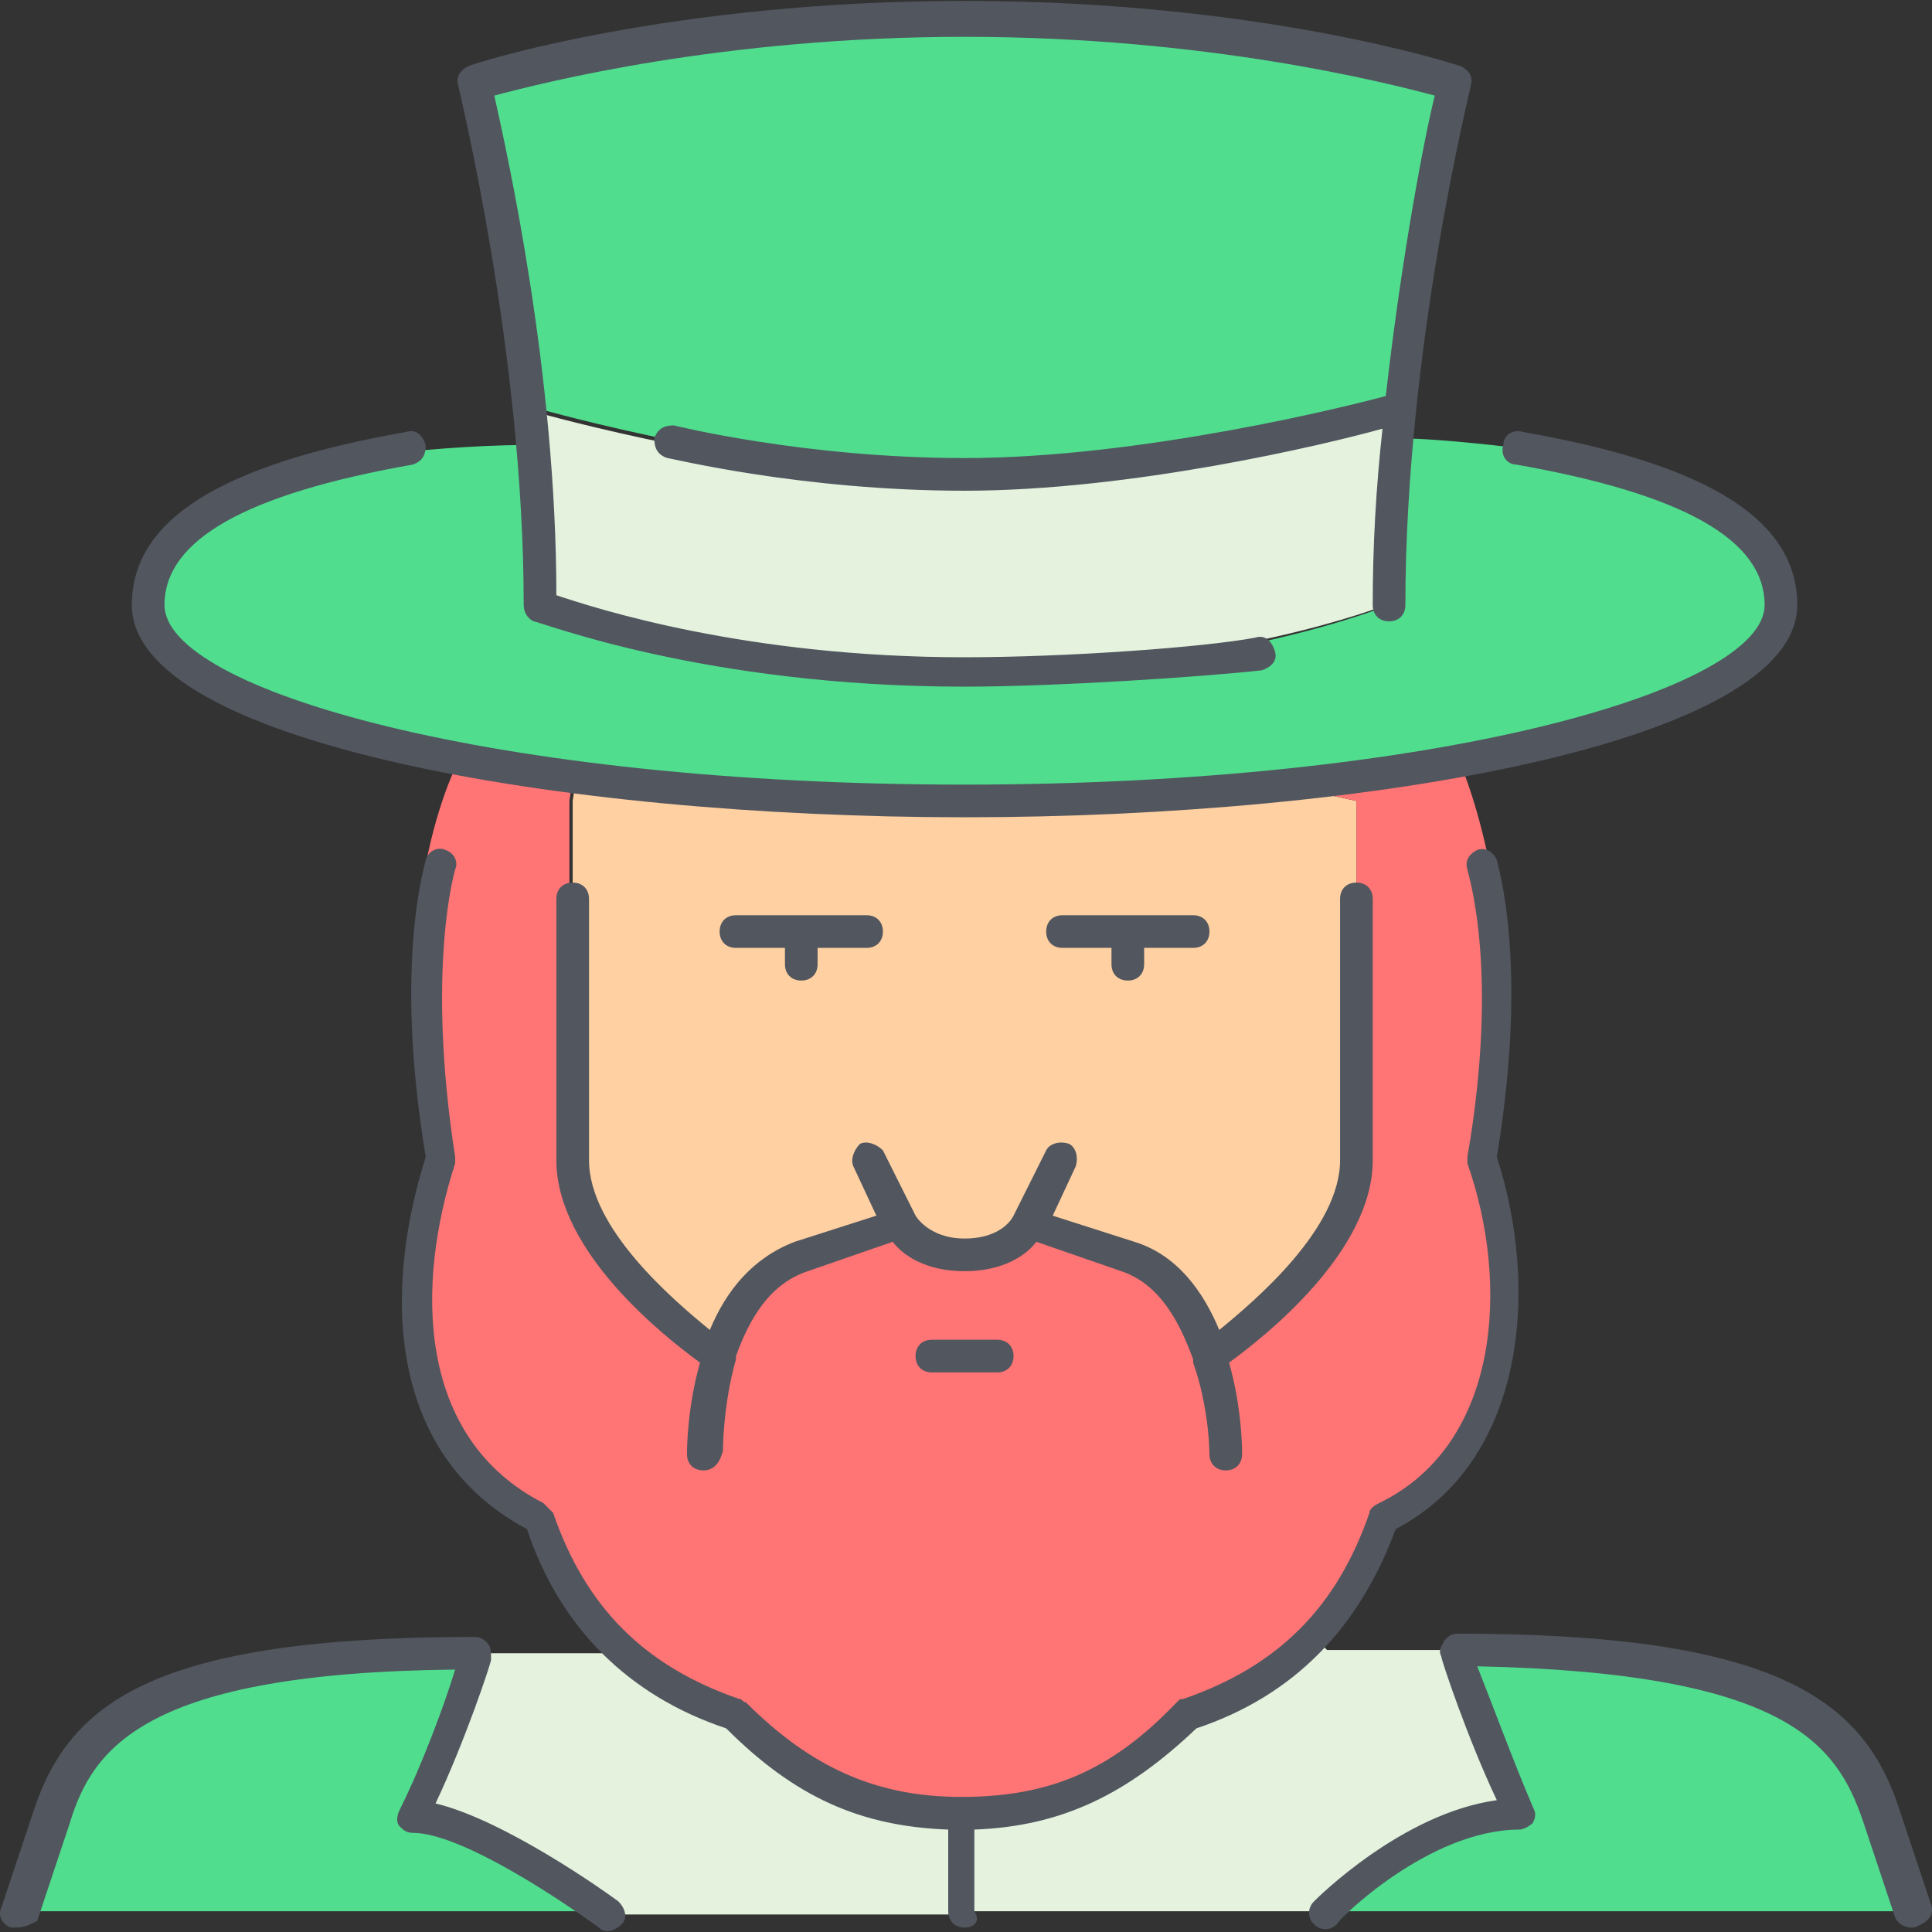 <?xml version="1.0" encoding="iso-8859-1"?>
<!-- Uploaded to: SVG Repo, www.svgrepo.com, Generator: SVG Repo Mixer Tools -->
<svg height="800px" width="800px" version="1.1" id="Layer_1" xmlns="http://www.w3.org/2000/svg" xmlns:xlink="http://www.w3.org/1999/xlink" 
	 viewBox="0 0 504.867 504.867" xml:space="preserve">
<rect x="0" y="0" width="504.867" height="504.867" fill="#333333" stroke="none"/>
<g transform="translate(1 1)">
	<path style="fill:#50DD8E;" d="M379.053,20.568c0,0-9.387,38.4-14.507,85.333h-0.853c0,0-61.44,17.067-112.64,17.067
		S140.12,105.902,140.12,105.902h-2.56c-5.12-47.787-14.507-85.333-14.507-85.333s51.2-17.067,128-17.067
		S379.053,20.568,379.053,20.568z M361.987,157.102c0-14.507,0.853-29.867,2.56-43.52h0.853c10.24,0,30.72,2.56,30.72,2.56
		c52.053,9.387,68.267,23.893,68.267,40.96c0,16.213-32.427,31.573-83.627,40.96c-14.507,2.56-29.867,5.12-46.933,6.827
		c-25.6,2.56-53.76,4.267-82.773,4.267c-36.693,0-71.68-2.56-101.547-5.973c-10.24-1.707-20.48-3.413-29.867-5.12
		c-49.493-9.387-81.92-23.893-81.92-40.107c0-17.067,16.213-31.573,68.267-40.96c0,0,16.213-1.707,30.72-1.707h0.853
		c0.853,13.653,1.707,28.16,1.707,42.667c0,0,42.667,17.067,110.933,17.067S361.987,157.102,361.987,157.102z"/>
	<path style="fill:#E4F2DE;" d="M158.893,428.462c8.533,8.533,19.627,15.36,32.427,19.627c17.067,17.067,34.133,25.6,59.733,25.6
		v25.6h-93.867c0,0-34.133-25.6-51.2-25.6c8.533-17.067,17.067-42.667,17.067-42.667h34.133L158.893,428.462z M379.053,430.168
		c0,0,8.533,25.6,17.067,42.667c-25.6,0-51.2,25.6-51.2,25.6h-93.867v-25.6c25.6,0,42.667-8.533,59.733-25.6
		c12.8-4.267,23.893-11.093,32.427-19.627l2.56,2.56H379.053z"/>
	<path style="fill:#50DD8E;" d="M105.987,472.835c17.067,0,51.2,25.6,51.2,25.6H3.587l8.533-25.6
		c7.68-23.893,25.6-42.667,110.933-42.667C123.053,430.168,114.52,455.768,105.987,472.835z M489.987,472.835l8.533,25.6h-153.6
		c0,0,25.6-25.6,51.2-25.6c-8.533-17.067-17.067-42.667-17.067-42.667C464.387,430.168,482.307,448.942,489.987,472.835z"/>
	<path style="fill:#E4F2DE;" d="M363.693,105.902h0.853c0,2.56-0.853,5.12-0.853,7.68c-1.707,14.507-2.56,29.013-2.56,43.52
		c0,0-42.667,17.067-110.933,17.067s-110.933-17.067-110.933-17.067c0-14.507-0.853-29.013-1.707-42.667
		c0-2.56-0.853-5.12-0.853-7.68h2.56c0,0,59.733,17.067,110.933,17.067S363.693,105.902,363.693,105.902"/>
	<path style="fill:#FFD0A1;" d="M268.12,319.235c0,0-3.413,8.533-17.067,8.533c-13.653,0-17.067-8.533-17.067-8.533
		s-17.92,5.973-25.6,8.533c-11.947,4.267-17.92,14.507-21.333,25.6c0,0-38.4-25.6-38.4-51.2v-93.867l0.853-5.973
		c29.867,4.267,64.853,5.973,101.547,5.973c29.013,0,57.173-1.707,82.773-4.267l19.627,4.267v93.867c0,25.6-38.4,51.2-38.4,51.2
		c-3.413-11.093-9.387-21.333-21.333-25.6C286.893,325.208,268.12,319.235,268.12,319.235"/>
	<path style="fill:#FF7474;" d="M187.053,353.368c3.413-11.093,9.387-21.333,21.333-25.6c7.68-2.56,25.6-8.533,25.6-8.533
		s3.413,8.533,17.067,8.533c13.653,0,17.067-8.533,17.067-8.533s18.773,5.973,25.6,8.533c11.947,4.267,17.92,14.507,21.333,25.6
		c0,0,38.4-25.6,38.4-51.2v-93.867l-19.627-4.267c17.067-1.707,32.427-4.267,46.933-6.827v1.707c0,0,19.627,45.227,6.827,102.4
		c11.093,32.427,8.533,76.8-25.6,93.867c-4.267,12.8-11.093,23.893-19.627,32.427c-8.533,8.533-19.627,15.36-32.427,19.627
		c-17.067,17.067-34.133,25.6-59.733,25.6s-42.667-8.533-59.733-25.6c-12.8-4.267-23.893-11.093-31.573-19.627
		c-8.533-8.533-15.36-19.627-19.627-32.427c-34.133-17.067-37.547-57.173-25.6-93.867c-16.213-60.587,4.267-101.547,4.267-101.547
		l0.853-2.56c9.387,1.707,19.627,3.413,29.867,5.12l-0.853,5.973v93.867C148.653,327.768,187.053,353.368,187.053,353.368"/>
</g>
<path style="fill:#51565F;" d="M499.52,503.702c-1.707,0-3.413-0.853-4.267-2.56l-8.533-25.6
	c-6.827-19.627-19.627-38.4-100.693-40.107c3.413,8.533,9.387,24.747,14.507,36.693c0.853,1.707,0.853,2.56,0,4.267
	c-0.853,0.853-2.56,1.707-3.413,1.707c-23.893,0-47.787,23.893-47.787,24.747c-1.707,1.707-4.267,1.707-5.973,0
	s-1.707-4.267,0-5.973c0.853-0.853,23.04-23.04,47.787-26.453c-7.68-16.213-14.507-36.693-14.507-37.547
	c-0.853-1.707,0-2.56,0.853-4.267c0.853-0.853,1.707-1.707,3.413-1.707c82.773,0,105.813,17.067,115.2,45.227l8.533,25.6
	c0.853,2.56-0.853,4.267-2.56,5.12C500.373,503.702,500.373,503.702,499.52,503.702z M4.587,503.702c-0.853,0-0.853,0-1.707,0
	c-2.56-0.853-3.413-3.413-2.56-5.12l8.533-25.6c9.387-28.16,31.573-45.227,115.2-45.227c1.707,0,2.56,0.853,3.413,1.707
	c0.853,0.853,0.853,2.56,0.853,4.267c0,0.853-6.827,21.333-14.507,37.547c17.92,4.267,44.373,23.04,47.787,25.6
	c1.707,1.707,2.56,4.267,0.853,5.973c-1.707,1.707-4.267,2.56-5.973,0.853c-9.387-6.827-35.84-24.747-48.64-24.747
	c-1.707,0-2.56-0.853-3.413-1.707c-0.853-0.853-0.853-2.56,0-4.267c5.973-11.947,11.947-28.16,14.507-36.693
	c-81.067,0.853-94.72,20.48-100.693,40.107l-8.533,25.6C8,502.848,6.293,503.702,4.587,503.702z M252.053,503.702
	c-2.56,0-4.267-1.707-4.267-4.267v-21.333c-23.04-0.853-40.107-8.533-58.027-26.453c-25.6-8.533-43.52-26.453-52.053-52.053
	c-36.693-19.627-37.547-62.293-26.453-97.28c-8.533-51.2,0-76.8,0-77.653c0.853-2.56,3.413-3.413,5.12-2.56
	c2.56,0.853,3.413,3.413,2.56,5.12c0,0-7.68,25.6,0,75.093c0,0.853,0,1.707,0,1.707c-10.24,31.573-10.24,71.68,23.04,88.747
	c0.853,0.853,1.707,1.707,2.56,2.56c8.533,24.747,23.893,40.107,48.64,48.64c0.853,0,0.853,0.853,1.707,0.853
	c17.067,17.067,34.133,24.747,56.32,24.747c23.04,0,39.253-6.827,56.32-24.747c0.853-0.853,0.853-0.853,1.707-0.853
	c24.747-8.533,40.107-23.893,48.64-48.64c0-0.853,0.853-1.707,2.56-2.56c31.573-15.36,34.133-57.173,23.04-88.747
	c0-0.853,0-1.707,0-1.707c8.533-49.493,0-74.24,0-75.093c-0.853-2.56,0.853-4.267,2.56-5.12c2.56-0.853,4.267,0.853,5.12,2.56
	c0,0.853,8.533,26.453,0,77.653c11.093,34.133,7.68,79.36-26.453,97.28c-9.387,25.6-26.453,43.52-52.053,52.053
	c-17.92,17.067-34.987,25.6-58.027,26.453v21.333C256.32,501.995,254.613,503.702,252.053,503.702z M183.787,384.235
	c-2.56,0-4.267-1.707-4.267-4.267c0-0.853,0-11.947,3.413-23.893c-9.387-6.827-37.547-29.013-37.547-52.907v-68.267
	c0-2.56,1.707-4.267,4.267-4.267s4.267,1.707,4.267,4.267v68.267c0,17.92,22.187,36.693,31.573,44.373
	c4.267-10.24,11.093-18.773,22.187-23.04l21.333-6.827l-5.973-12.8c-0.853-1.707,0-4.267,1.707-5.973
	c1.707-0.853,4.267,0,5.973,1.707l8.533,17.067l0,0l0,0c0,0,3.413,5.973,12.8,5.973c10.24,0,12.8-5.973,12.8-5.973l0,0l8.533-17.067
	c0.853-1.707,3.413-2.56,5.973-1.707c1.707,0.853,2.56,3.413,1.707,5.973l-5.973,12.8l21.333,6.827
	c11.093,3.413,17.92,12.8,22.187,23.04c9.387-7.68,31.573-26.453,31.573-44.373v-68.267c0-2.56,1.707-4.267,4.267-4.267
	s4.267,1.707,4.267,4.267v68.267c0,23.893-28.16,46.08-37.547,52.907c3.413,11.947,3.413,23.04,3.413,23.893
	c0,2.56-1.707,4.267-4.267,4.267l0,0c-2.56,0-4.267-1.707-4.267-4.267c0,0,0-11.947-4.267-23.893c0,0,0,0,0-0.853
	c-3.413-9.387-8.533-19.627-18.773-23.04l-22.187-7.68c-2.56,3.413-8.533,7.68-18.773,7.68c-10.24,0-16.213-4.267-18.773-7.68
	l-22.187,7.68c-10.24,3.413-15.36,12.8-18.773,22.187v0.853c-3.413,11.947-3.413,23.893-3.413,23.893
	C188.053,382.528,186.347,384.235,183.787,384.235z M260.587,358.635H243.52c-2.56,0-4.267-1.707-4.267-4.267
	c0-2.56,1.707-4.267,4.267-4.267h17.067c2.56,0,4.267,1.707,4.267,4.267C264.853,356.928,263.147,358.635,260.587,358.635z
	 M294.72,256.235c-2.56,0-4.267-1.707-4.267-4.267v-4.267h-12.8c-2.56,0-4.267-1.707-4.267-4.267c0-2.56,1.707-4.267,4.267-4.267
	h34.133c2.56,0,4.267,1.707,4.267,4.267c0,2.56-1.707,4.267-4.267,4.267h-12.8v4.267C298.987,254.528,297.28,256.235,294.72,256.235
	z M209.387,256.235c-2.56,0-4.267-1.707-4.267-4.267v-4.267h-12.8c-2.56,0-4.267-1.707-4.267-4.267c0-2.56,1.707-4.267,4.267-4.267
	h34.133c2.56,0,4.267,1.707,4.267,4.267c0,2.56-1.707,4.267-4.267,4.267h-12.8v4.267
	C213.653,254.528,211.947,256.235,209.387,256.235z M252.053,213.568c-105.813,0-217.6-19.627-217.6-55.467
	c0-22.187,23.04-36.693,71.68-45.227c2.56-0.853,4.267,0.853,5.12,3.413c0,2.56-0.853,4.267-3.413,5.12
	c-43.52,7.68-64.853,19.627-64.853,36.693c0,22.187,86.187,46.933,209.067,46.933s209.067-24.747,209.067-46.933
	c0-17.067-21.333-29.013-64.853-36.693c-2.56,0-4.267-2.56-3.413-5.12c0-2.56,2.56-4.267,5.12-3.413
	c48.64,8.533,71.68,23.04,71.68,45.227C469.653,193.942,357.867,213.568,252.053,213.568z M252.053,179.435
	c-68.267,0-110.933-17.067-112.64-17.067c-1.707-0.853-2.56-2.56-2.56-4.267c0-66.56-17.067-134.827-17.067-135.68
	c-0.853-2.56,0.853-4.267,2.56-5.12c1.707-0.853,52.907-17.067,129.707-17.067S379.2,16.448,381.76,17.302
	c1.707,0.853,3.413,2.56,2.56,5.12c0,0.853-17.067,68.267-17.067,135.68c0,2.56-1.707,4.267-4.267,4.267s-4.267-1.707-4.267-4.267
	c0-15.36,0.853-30.72,2.56-46.08c-15.36,4.267-65.707,16.213-109.227,16.213c-42.667,0-76.8-8.533-77.653-8.533
	c-2.56-0.853-3.413-2.56-3.413-5.12c0.853-2.56,2.56-3.413,5.12-3.413c0,0,34.133,8.533,75.947,8.533
	c46.08,0,100.693-13.653,110.08-16.213c4.267-37.547,10.24-68.267,12.8-78.507c-12.8-3.413-59.733-15.36-122.88-15.36
	s-110.08,11.947-122.88,15.36c3.413,15.36,16.213,72.533,16.213,130.56c10.24,3.413,49.493,16.213,106.667,16.213
	c26.453,0,62.293-2.56,75.947-5.12c2.56-0.853,4.267,0.853,5.12,3.413s-0.853,4.267-3.413,5.12
	C314.347,176.875,275.947,179.435,252.053,179.435z"/>
</svg>